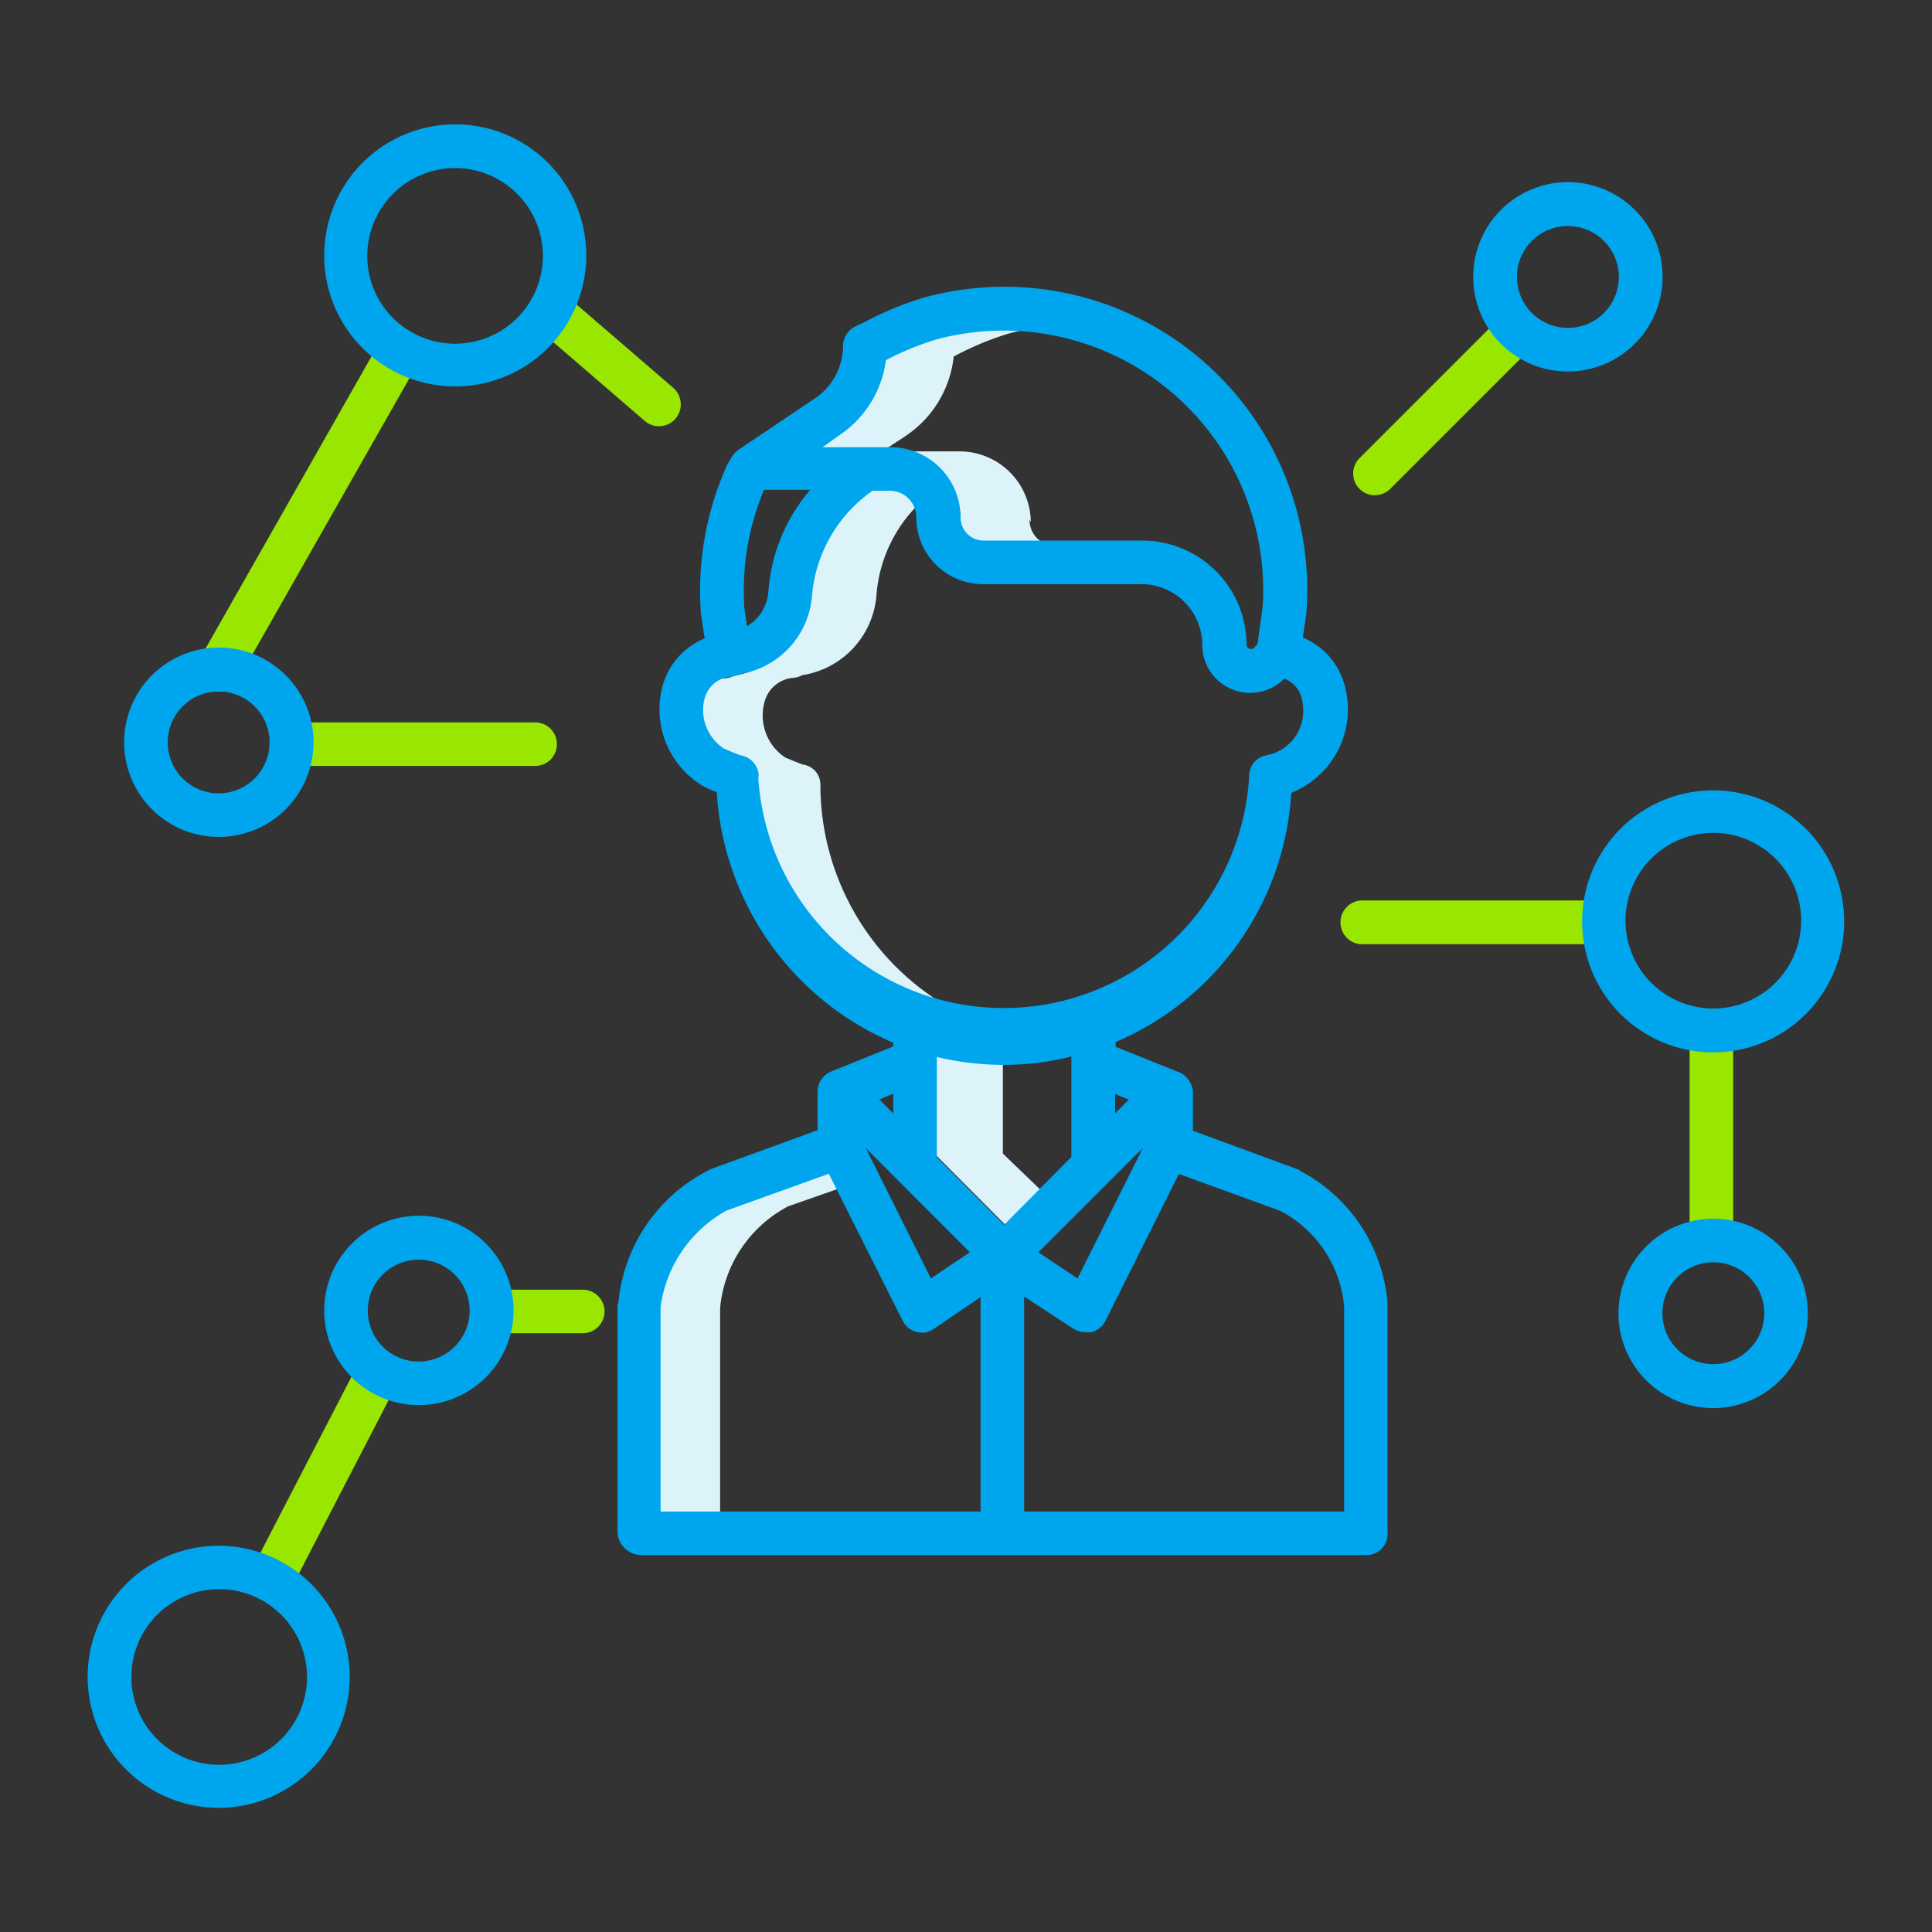 <svg xmlns="http://www.w3.org/2000/svg" viewBox="0 0 110 110"><rect x="0" y="0" width="110" height="110" fill="#333333" stroke="none"/><defs><style>.cls-1{fill:#dcf3f9;}.cls-2{fill:#d4e1f4;}.cls-3{fill:#99e600;}.cls-4{fill:#00a6ed;}</style></defs><title>cp-blog_iconc05</title><g id="Iconos"><g id="_02" data-name="02"><path class="cls-1" d="M57.1,65.68V60a17.25,17.25,0,0,1-3.92-.49v6.15l4.11,4.13,2-2Zm0,0"/><path class="cls-1" d="M58.69,29.7a4.06,4.06,0,0,0-4-4l-4.46,0,1.32-.87A6.23,6.23,0,0,0,54.3,20.3,17.3,17.3,0,0,1,57.4,19a14.17,14.17,0,0,1,2-.41,18.44,18.44,0,0,0-2-.13,15.48,15.48,0,0,0-4,.54,16.92,16.92,0,0,0-3.09,1.27,6.26,6.26,0,0,1-2.75,4.46l-1.32.87,4.45,0a4.05,4.05,0,0,1,4,4,1.49,1.49,0,0,0,1.49,1.48h3.92a1.48,1.48,0,0,1-1.05-.43,1.47,1.47,0,0,1-.43-1.05Zm0,0"/><path class="cls-1" d="M46.71,44.7v0a1.15,1.15,0,0,0-1-1.17c-.24-.08-.8-.32-1-.4A2.87,2.87,0,0,1,43.52,40a1.85,1.85,0,0,1,1.68-1.41,1.34,1.34,0,0,0,.48-.15,5,5,0,0,0,4.22-4.53,8.13,8.13,0,0,1,2.41-5.21,1.7,1.7,0,0,0-1.57-1.11H49.65A8.6,8.6,0,0,0,46,33.94a5,5,0,0,1-4.21,4.53,1.4,1.4,0,0,1-.49.15A1.83,1.83,0,0,0,39.6,40a2.86,2.86,0,0,0,1.21,3.08c.18.08.74.32,1,.4a1.15,1.15,0,0,1,1,1.17v0A14.59,14.59,0,0,0,59.37,59.19,14.65,14.65,0,0,1,46.71,44.7Zm0,0"/><path class="cls-2" d="M75,39.37a1.79,1.79,0,0,0-.87-.64l0,0a2.76,2.76,0,0,0,.9.61Zm0,0"/><path class="cls-1" d="M44.94,68.66l2.85-1-.6-1.2L41,68.66a7.32,7.32,0,0,0-3.92,5.81V86.82H41V74.47a7.3,7.3,0,0,1,3.92-5.81Zm0,0"/><path class="cls-3" d="M77.46,53.76H91.34a1.25,1.25,0,0,0,0-2.49H77.46a1.25,1.25,0,0,0,0,2.49Zm0,0"/><path class="cls-3" d="M14.25,89.52l6.21-12,2.21,1.15-6.21,12Zm0,0"/><path class="cls-3" d="M28,75.91h5.18a1.24,1.24,0,1,0,0-2.48H28a1.24,1.24,0,0,0,0,2.48Zm0,0"/><rect class="cls-3" x="96.2" y="58.73" width="2.48" height="12.01"/><path class="cls-3" d="M78.29,28.19a1.22,1.22,0,0,0,.88-.37l8.07-8.07A1.24,1.24,0,1,0,85.49,18l-8.08,8.08a1.24,1.24,0,0,0,.88,2.12Zm0,0"/><path class="cls-3" d="M31.71,42.37a1.24,1.24,0,0,0-1.24-1.24H16.59a1.24,1.24,0,1,0,0,2.48H30.47a1.24,1.24,0,0,0,1.24-1.24Zm0,0"/><path class="cls-3" d="M11.84,39.21a1.23,1.23,0,0,0,1.69-.47L23.89,20.52a1.25,1.25,0,0,0-2.17-1.23L11.37,37.51a1.25,1.25,0,0,0,.47,1.7Zm0,0"/><path class="cls-3" d="M30.69,18.78l6,5.17a1.24,1.24,0,0,0,2.05-.7,1.26,1.26,0,0,0-.42-1.18l-6-5.17a1.23,1.23,0,0,0-1.23-.25,1.24,1.24,0,0,0-.39,2.13Zm0,0"/><path class="cls-4" d="M36.47,88.54H77.88A1.2,1.2,0,0,0,79,87.25V74.31s0-.06,0-.1A9.35,9.35,0,0,0,74,66.65s0-.05-.08-.06l-6-2.21V62.17A1.32,1.32,0,0,0,67,61h0l-3.48-1.4v-.27a16.49,16.49,0,0,0,10-14.19,5.12,5.12,0,0,0,3.07-6,4.1,4.1,0,0,0-2.41-2.84l.21-1.47s0-.06,0-.09A17.25,17.25,0,0,0,52.69,16.92a18.57,18.57,0,0,0-3.41,1.39l-.57.27A1.25,1.25,0,0,0,48,19.7a3.62,3.62,0,0,1-1.63,3L42.06,25.6a1.45,1.45,0,0,0-.38.4l-.26.43-.06.13a17.38,17.38,0,0,0-1.46,8.23s0,.06,0,.1l.22,1.46a4.09,4.09,0,0,0-2.43,2.84A5.09,5.09,0,0,0,40,44.74a5.87,5.87,0,0,0,.81.36A16.58,16.58,0,0,0,50.86,59.37v.21L47.34,61h0a1.25,1.25,0,0,0-.79,1.14v2.21l-6.07,2.21-.11.06a9.41,9.41,0,0,0-5.16,7.56s-.05.07-.05.11V87.25a1.37,1.37,0,0,0,1.35,1.29ZM76.53,74.37V86.06H58.31V73.82l2.79,1.82a1.28,1.28,0,0,0,.71.21,1.86,1.86,0,0,0,.33,0,1.27,1.27,0,0,0,.8-.65l4.18-8.36,5.77,2.1a6.82,6.82,0,0,1,3.64,5.47ZM55.22,71.3,53,72.79l-3.71-7.43Zm-1.88-5.41V60.18a16.64,16.64,0,0,0,3.79.45A15.72,15.72,0,0,0,61,60.15v5.72l-3.83,3.87Zm11.73-.53-3.72,7.43L59.12,71.3Zm-.8-2.75-.78.78v-1.1ZM47.76,24.8a6.1,6.1,0,0,0,2.68-4.29,15.64,15.64,0,0,1,2.9-1.19A14.78,14.78,0,0,1,71.89,34.58l-.29,2.07-.18.22a.26.26,0,0,1-.45-.16A5.93,5.93,0,0,0,65,30.78H56a1.32,1.32,0,0,1-1.31-1.32,4,4,0,0,0-3.94-4l-3.91,0Zm-4.27,3.09,2.64,0a10,10,0,0,0-2.38,5.77,2.52,2.52,0,0,1-1.22,2l-.15-1.06a14.86,14.86,0,0,1,1.11-6.69ZM43.2,44.23v0A1.23,1.23,0,0,0,42.15,43c-.23-.08-.75-.3-.93-.38a2.61,2.61,0,0,1-1.11-2.82,1.66,1.66,0,0,1,1.5-1.27,1.21,1.21,0,0,0,.5-.15,4.9,4.9,0,0,0,4.12-4.44,8.12,8.12,0,0,1,3.45-6h1a1.52,1.52,0,0,1,1.49,1.5A3.8,3.8,0,0,0,56,33.26H65a3.46,3.46,0,0,1,3.45,3.45,2.73,2.73,0,0,0,4.67,1.93,1.6,1.6,0,0,1,1,1.14,2.72,2.72,0,0,1,.08.63A2.56,2.56,0,0,1,72.12,43a1.2,1.2,0,0,0-1,1.23v0a14,14,0,0,1-27.95,0ZM50.86,63.4l-.8-.8.8-.33Zm-13.25,11a7.42,7.42,0,0,1,3.74-5.47l5.84-2.1,4.2,8.36a1.26,1.26,0,0,0,1.12.69,1.07,1.07,0,0,0,.64-.21l2.68-1.82V86.06H37.61Zm0,0"/><path class="cls-4" d="M97.55,45A7.46,7.46,0,1,0,105,52.41,7.46,7.46,0,0,0,97.55,45Zm0,12.42a5,5,0,1,1,5-5,5,5,0,0,1-5,5Zm0,0"/><path class="cls-4" d="M97.55,69.39a5.39,5.39,0,1,0,5.38,5.38,5.38,5.38,0,0,0-5.38-5.38Zm0,8.28a2.9,2.9,0,1,1,2.9-2.9,2.9,2.9,0,0,1-2.9,2.9Zm0,0"/><path class="cls-4" d="M19.91,95.48a7.46,7.46,0,1,0-7.46,7.45,7.46,7.46,0,0,0,7.46-7.45Zm-12.43,0a5,5,0,1,1,5,5,5,5,0,0,1-5-5Zm0,0"/><path class="cls-4" d="M23.84,80a5.39,5.39,0,1,0-5.38-5.38A5.38,5.38,0,0,0,23.84,80Zm0-8.28a2.9,2.9,0,1,1-2.9,2.9,2.9,2.9,0,0,1,2.9-2.9Zm0,0"/><path class="cls-4" d="M12.45,47.65a5.39,5.39,0,1,0-5.38-5.38,5.38,5.38,0,0,0,5.38,5.38Zm0-8.28a2.9,2.9,0,1,1-2.9,2.9,2.9,2.9,0,0,1,2.9-2.9Zm0,0"/><path class="cls-4" d="M25.91,22a7.46,7.46,0,1,0-7.45-7.46A7.45,7.45,0,0,0,25.91,22Zm0-12.43a5,5,0,1,1-5,5,5,5,0,0,1,5-5Zm0,0"/><path class="cls-4" d="M89.27,21.15a5.39,5.39,0,1,0-5.39-5.38,5.38,5.38,0,0,0,5.39,5.38Zm0-8.28a2.9,2.9,0,1,1-2.9,2.9,2.89,2.89,0,0,1,2.9-2.9Zm0,0"/></g></g></svg>